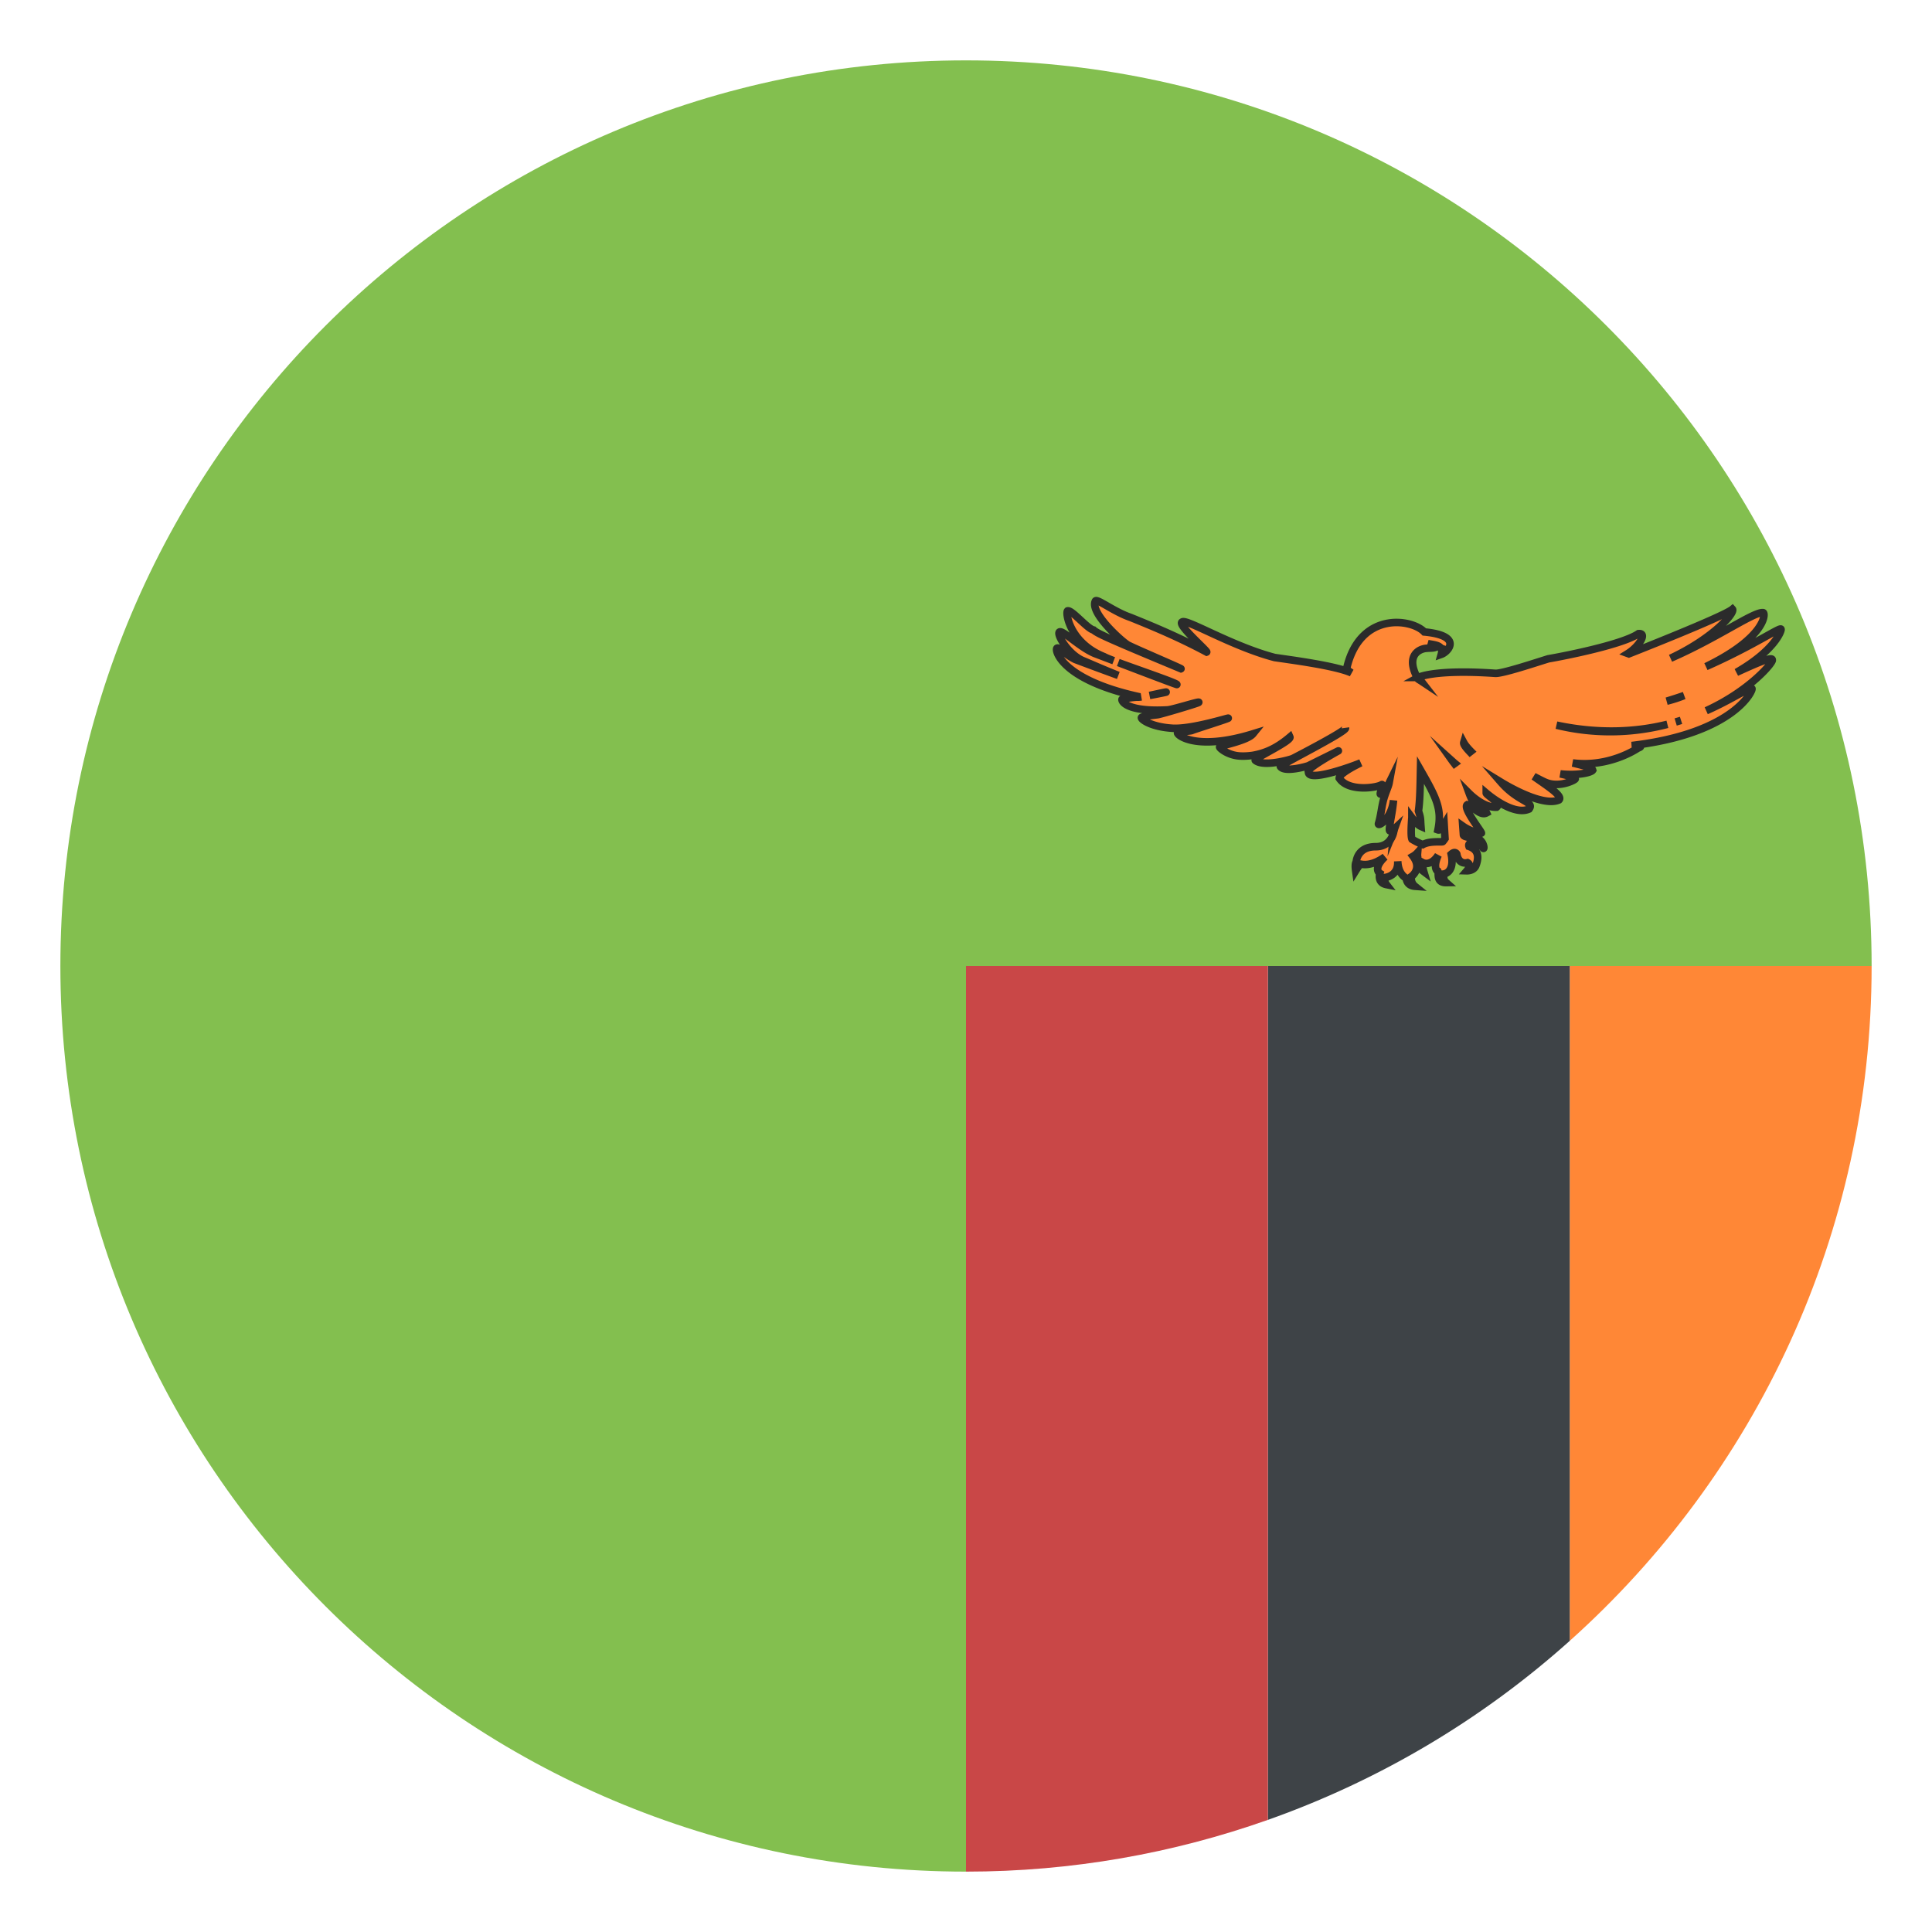 <svg xmlns="http://www.w3.org/2000/svg" width="64" height="64" viewBox="0 0 64 64"><path fill="#83BF4F" d="M42 32h20C62 15.431 48.569 2 32 2S2 15.431 2 32s13.431 30 30 30V32h10z"/><path fill="#FF8736" d="M52 54.355C58.136 48.862 62 40.884 62 32H52v22.355z"/><path fill="#3E4347" d="M42 32v28.286a29.969 29.969 0 0 0 10-5.931V32H42z"/><path fill="#C94747" d="M42 32H32v30c3.508 0 6.871-.607 10-1.714V32z"/><g fill="#FF8736" stroke="#2B2B2B" stroke-width=".25" stroke-miterlimit="10"><path d="M57.524 22.273c1.291-.741 1.493-1.396 1.475-1.422.017-.119-.867.514-2.486 1.231 1.982-.962 1.981-1.769 1.894-1.787-.31-.037-1.503.829-3.067 1.511 1.432-.672 2.148-1.515 2.049-1.625-.304.254-3.431 1.479-3.431 1.479l-.033-.012c.371-.231.655-.69.352-.657-.511.353-2.397.732-2.989.833-.372.114-1.542.505-1.763.48-2.037-.139-2.547.139-2.547.139.007 0 .042.046.094.113-.024-.016-.048-.029-.067-.041-.014-.008-.023-.019-.036-.028a.354.354 0 0 1-.069-.137c-.293-.635.096-.841.323-.871.186-.02.241.006.375-.054l-.3-.105c.237.049.535.045.446.357.232-.081.729-.621-.562-.743-.419-.442-2.146-.695-2.577 1.231.034.027.053.05.162.124-.544-.242-2.015-.429-2.544-.508-1.431-.378-2.917-1.29-3.06-1.178-.19.077.865.979.809.998-.914-.489-1.75-.837-2.528-1.151-.548-.188-1.096-.625-1.156-.542-.201.382.877 1.345 1.078 1.458.201.108 1.779.78 1.756.788-2.377-.989-2.775-1.169-2.896-1.284-.209-.042-.72-.675-.861-.634-.078.069.078 1.069 1.212 1.518.035.023.16.073.316.133l-.579-.22c-.496-.178-1.104-.803-1.216-.732-.108.064.279.74.78.951.165.066.623.272 1.166.488-.492-.18-1.056-.387-1.432-.531-.368-.187-.541-.42-.598-.37-.083.05.134 1.048 2.74 1.611a.177.177 0 0 0 .053 0 .754.754 0 0 1-.101.011c-.072-.01-.529.049-.537.07-.026.067.166.426 1.511.351.172-.01 1.105-.311 1.027-.246-.039.032-1.271.399-1.364.406-.082.012-.515.054-.531.095-.019.058.321.313 1.043.354.641.031 1.856-.359 1.832-.334-.024.026-1.172.386-1.203.408-.041.021-.461.042-.476.072-.035.073.605.622 2.5.037-.19.235-1.108.396-1.107.438-.004.03.203.215.523.279.16.033.38.026.581-.003.36-.066.74-.197 1.224-.606.057.128-1.206.716-1.146.771.273.233 1.184-.03 1.243-.062.061-.03 1.753-.905 1.746-1.007.027.129-2.183 1.23-2.158 1.275.142.208.896-.011.933-.03.035-.019.963-.478.988-.49.025-.015-1.089.597-.99.691-.041.342 1.275-.107 1.731-.293-.246.119-.711.367-.712.507.3.464 1.258.317 1.405.215.074-.051-.087.345-.035.31.019-.008.209-.215.282-.364-.024.13-.129.335-.189.569-.062.234-.08.499-.164.779-.017.105.428-.15.499-.775-.037.445-.176.973-.125 1.009.037.025.096-.009.157-.066l-.02.056c-.005.076-.09.537-.603.537-.627 0-.645.512-.645.512s-.052.037-.017.285c.104-.168.154-.221.154-.221.07.01.357.089.813-.238-.414.396-.167.544-.167.544s-.099.312.219.374c-.098-.126-.041-.237-.041-.237s.443-.042.415-.537c.018.448.281.559.281.559s0 .249.289.27c-.156-.126-.121-.322-.121-.322s.373-.248.057-.671a.613.613 0 0 0 .153-.124c-.004.047-.01.092.002.151 0 .264.007.332.202.479-.052-.173-.034-.295-.034-.295s.259.143.512-.248c-.173.385-.052.523-.011.532.039.069-.07.381.275.376-.132-.117-.069-.286-.069-.286s.362-.052.235-.653c.133-.121.186-.006.186-.006s.04.359.355.285c.145.074-.022.269-.022.269s.231.007.3-.174c.068-.18.148-.501-.229-.633-.048-.127.148-.138.148-.138s.242.074.312.185c.068.111.046-.289-.253-.332-.368-.012-.392-.08-.392-.096l-.021-.293c.292.206.608.246.617.232.004-.057-.629-.838-.468-.939.161.03.424.386.638.27-.064-.138-.256-.06-.473-.414a2.039 2.039 0 0 1-.101-.23c.013.013.468.479.907.455.166-.127-.344-.405-.344-.469.179.152.936.746 1.418.531.193-.252-.344-.215-.936-.896.412.252 1.445.808 1.928.594.134-.131-.355-.442-.834-.779.188.099.33.171.394.197.454.19.964-.074.978-.113-.007-.059-.201-.101-.494-.168.573.063 1.019-.041 1.072-.122-.021-.075-.104-.102-.661-.24 1.234.157 2.162-.492 2.162-.492s.292-.092-.207-.085c3.439-.403 4.042-1.875 3.98-1.886-.146-.017-.672.362-1.511.733 1.468-.674 2.231-1.618 2.186-1.681.014-.128-.516.104-1.184.41zm-19.443.765c.261-.054.574-.127.548-.11-.007.005-.294.063-.548.11zm-1.036-1.091c.712.263 1.957.685 1.94.729-.003.01-1.149-.427-1.94-.729zm11.651 2.965c-.129-.137-.224-.255-.207-.313.043.08.129.183.235.291l-.028.022zm6.538-.918a7.5 7.5 0 0 1-3.673.028c1.426.302 2.655.224 3.673-.028zm.554-.953a4.428 4.428 0 0 1-.576.186c.203-.061.393-.123.576-.186zm-9.621 3.386zm1.626 1.453c-.021.024-.42-.035-.66.098a2.103 2.103 0 0 1-.358-.177c-.058-.11-.005-.715-.005-.717.095.129.202.249.301.292-.021-.263.003-.251-.082-.511.049-.345.056-.82.067-1.358.517.905.722 1.289.578 1.984.063.023.137-.063.206-.18l.028.469s-.041.063-.075.1zm.341-2.644c.02.018.039.036.06.053l-.011.008c-.015-.02-.034-.04-.049-.061zm7.375-1.319c.06-.018.119-.035.178-.054-.059.019-.119.036-.178.054z"/><path d="M46.17 27.521l.004-.01c.001-.017-.001-.022-.004.01z"/></g></svg>
